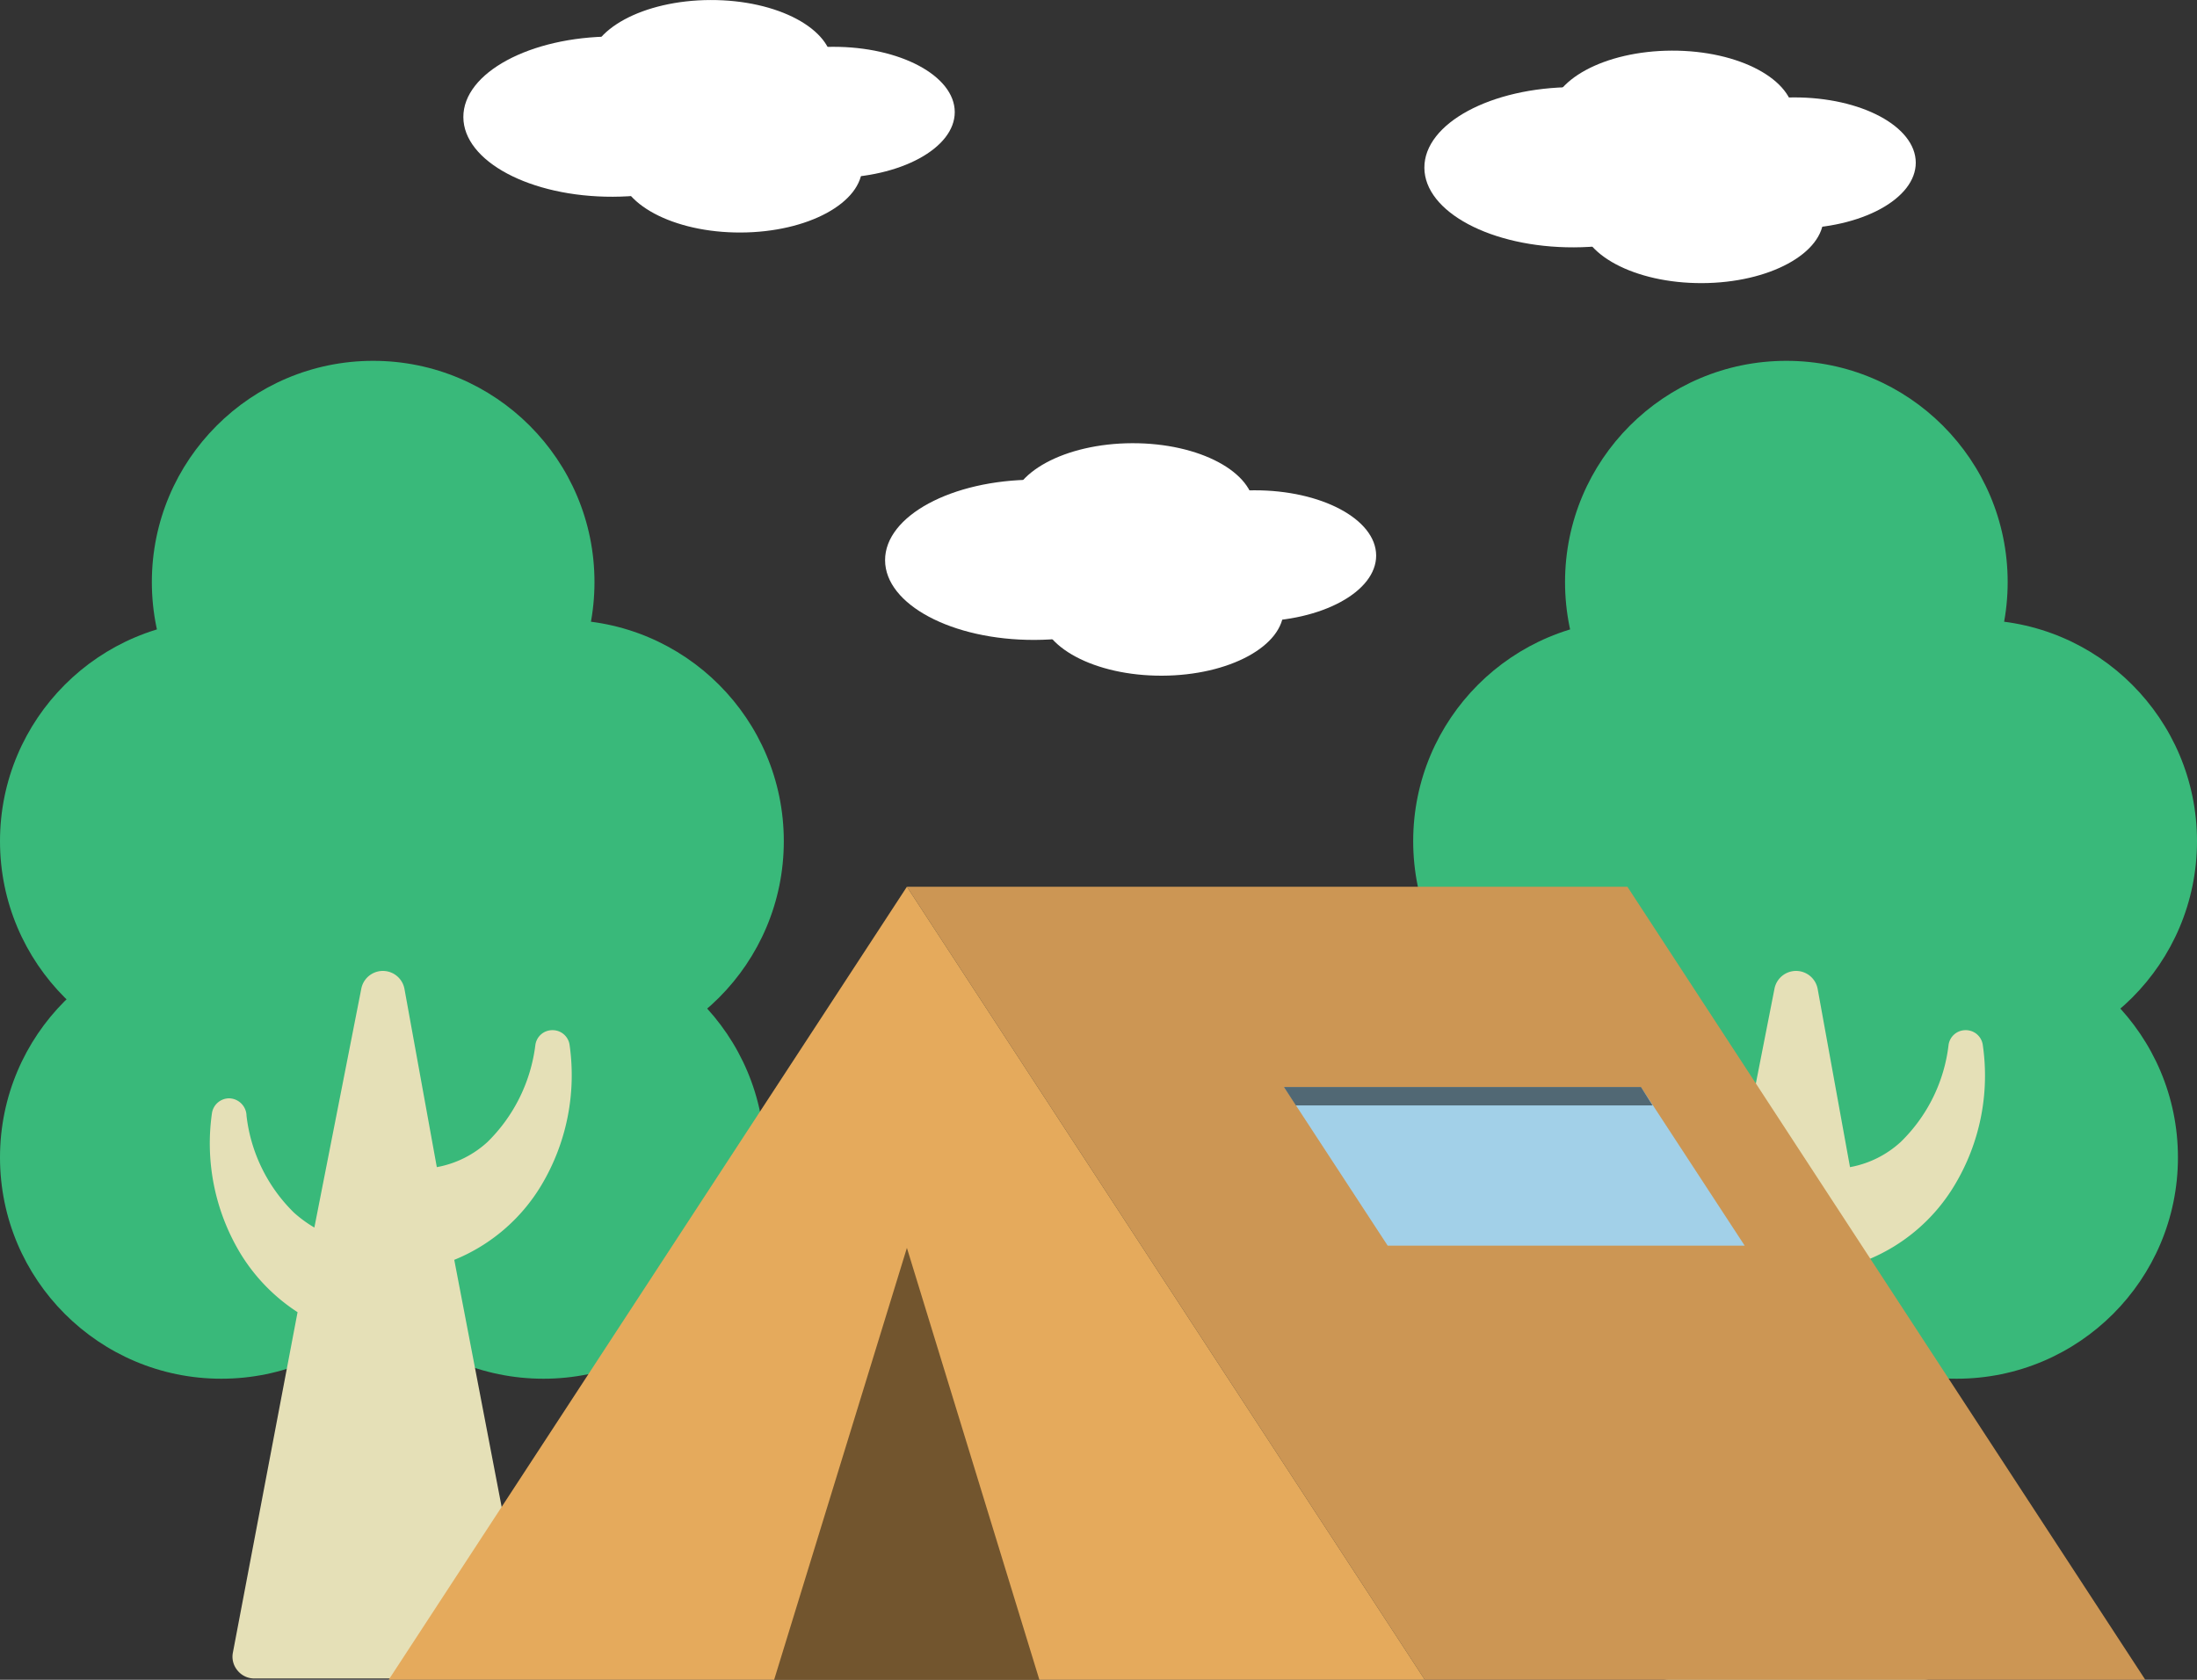 <svg xmlns="http://www.w3.org/2000/svg" width="68" height="52" viewBox="0 0 68 52"><rect x="0" y="0" width="68" height="52" fill="#333333" stroke="none"/><g style="isolation:isolate"><circle cx="11.55" cy="18.02" r="6.85" fill="#39b97a"/><circle cx="6.85" cy="26.04" r="6.85" fill="#39b97a"/><circle cx="17.41" cy="26.04" r="6.85" fill="#39b97a"/><circle cx="6.85" cy="35.83" r="6.85" fill="#39b97a"/><circle cx="16.82" cy="35.83" r="6.85" fill="#39b97a"/><circle cx="12.78" cy="31.72" r="6.85" fill="#39b97a"/><path d="M16.75,36.7a6.64,6.64,0,0,0,.88-4.35.53.53,0,0,0-.53-.46h0a.53.53,0,0,0-.53.46,5.08,5.08,0,0,1-1.48,3,3.15,3.15,0,0,1-1.57.78l-1-5.51a.68.68,0,0,0-1.34,0L9.73,38a3.9,3.9,0,0,1-.63-.46,5,5,0,0,1-1.47-3A.55.55,0,0,0,7.09,34h0a.54.54,0,0,0-.53.46,6.6,6.6,0,0,0,.88,4.34,5.7,5.7,0,0,0,1.77,1.82l-2,10.53a.66.66,0,0,0,.14.56.67.67,0,0,0,.53.25h7.84a.69.69,0,0,0,.53-.25.66.66,0,0,0,.14-.56L14.06,39A5.59,5.59,0,0,0,16.75,36.7Z" fill="#e5e0b7"/><circle cx="55.29" cy="18.02" r="6.85" fill="#39b97a"/><circle cx="50.59" cy="26.04" r="6.85" fill="#39b97a"/><circle cx="61.15" cy="26.04" r="6.85" fill="#39b97a"/><circle cx="50.59" cy="35.83" r="6.85" fill="#39b97a"/><circle cx="60.56" cy="35.83" r="6.85" fill="#39b97a"/><circle cx="56.52" cy="31.72" r="6.85" fill="#39b97a"/><path d="M60.49,36.7a6.58,6.58,0,0,0,.88-4.35.53.53,0,0,0-.53-.46h0a.53.53,0,0,0-.53.46,5,5,0,0,1-1.48,3,3.15,3.15,0,0,1-1.57.78l-1-5.51a.68.68,0,0,0-1.34,0L53.47,38a3.9,3.9,0,0,1-.63-.46,5,5,0,0,1-1.47-3,.55.55,0,0,0-.53-.46h0a.55.55,0,0,0-.53.46,6.66,6.66,0,0,0,.88,4.34A5.73,5.73,0,0,0,53,40.66L51,51.19a.66.66,0,0,0,.14.56.69.69,0,0,0,.53.25h7.84a.67.67,0,0,0,.53-.25.66.66,0,0,0,.14-.56L57.8,39A5.59,5.59,0,0,0,60.49,36.7Z" fill="#e5e0b7"/><polygon points="66.4 52 44.1 52 28.07 27.45 50.37 27.45 66.4 52" fill="#cc9654"/><polygon points="54 38.56 42.95 38.56 39.74 33.65 50.79 33.65 54 38.56" fill="#a2d0e8"/><polygon points="51.15 34.22 40.11 34.22 39.74 33.65 50.79 33.65 51.15 34.22" opacity="0.5" style="mix-blend-mode:multiply"/><ellipse cx="25.78" cy="3.48" rx="3.77" ry="2.03" transform="translate(-0.01 0.08) rotate(-0.18)" fill="#fff"/><ellipse cx="22" cy="2.03" rx="3.77" ry="2.03" transform="translate(-0.01 0.07) rotate(-0.18)" fill="#fff"/><ellipse cx="18.96" cy="3.61" rx="4.62" ry="2.48" transform="translate(-0.01 0.06) rotate(-0.18)" fill="#fff"/><ellipse cx="22.92" cy="5.17" rx="3.77" ry="2.03" transform="translate(-0.02 0.07) rotate(-0.18)" fill="#fff"/><ellipse cx="38.82" cy="17.21" rx="3.77" ry="2.03" transform="translate(-0.05 0.12) rotate(-0.18)" fill="#fff"/><ellipse cx="35.05" cy="15.75" rx="3.77" ry="2.03" transform="translate(-0.05 0.11) rotate(-0.18)" fill="#fff"/><ellipse cx="32.01" cy="17.33" rx="4.62" ry="2.48" transform="translate(-0.05 0.1) rotate(-0.18)" fill="#fff"/><ellipse cx="35.96" cy="18.89" rx="3.77" ry="2.03" transform="translate(-0.06 0.11) rotate(-0.18)" fill="#fff"/><ellipse cx="55.53" cy="5.05" rx="3.77" ry="2.03" transform="translate(-0.02 0.17) rotate(-0.18)" fill="#fff"/><ellipse cx="51.75" cy="3.6" rx="3.77" ry="2.03" transform="translate(-0.01 0.16) rotate(-0.18)" fill="#fff"/><ellipse cx="48.71" cy="5.18" rx="4.62" ry="2.48" transform="translate(-0.02 0.15) rotate(-0.18)" fill="#fff"/><ellipse cx="52.67" cy="6.74" rx="3.77" ry="2.03" transform="translate(-0.02 0.16) rotate(-0.18)" fill="#fff"/><polygon points="12.03 52 28.07 27.45 44.1 52 12.03 52" fill="#e5aa5c"/><polygon points="23.96 52 28.07 38.63 32.17 52 23.96 52" opacity="0.5" style="mix-blend-mode:multiply"/></g></svg>